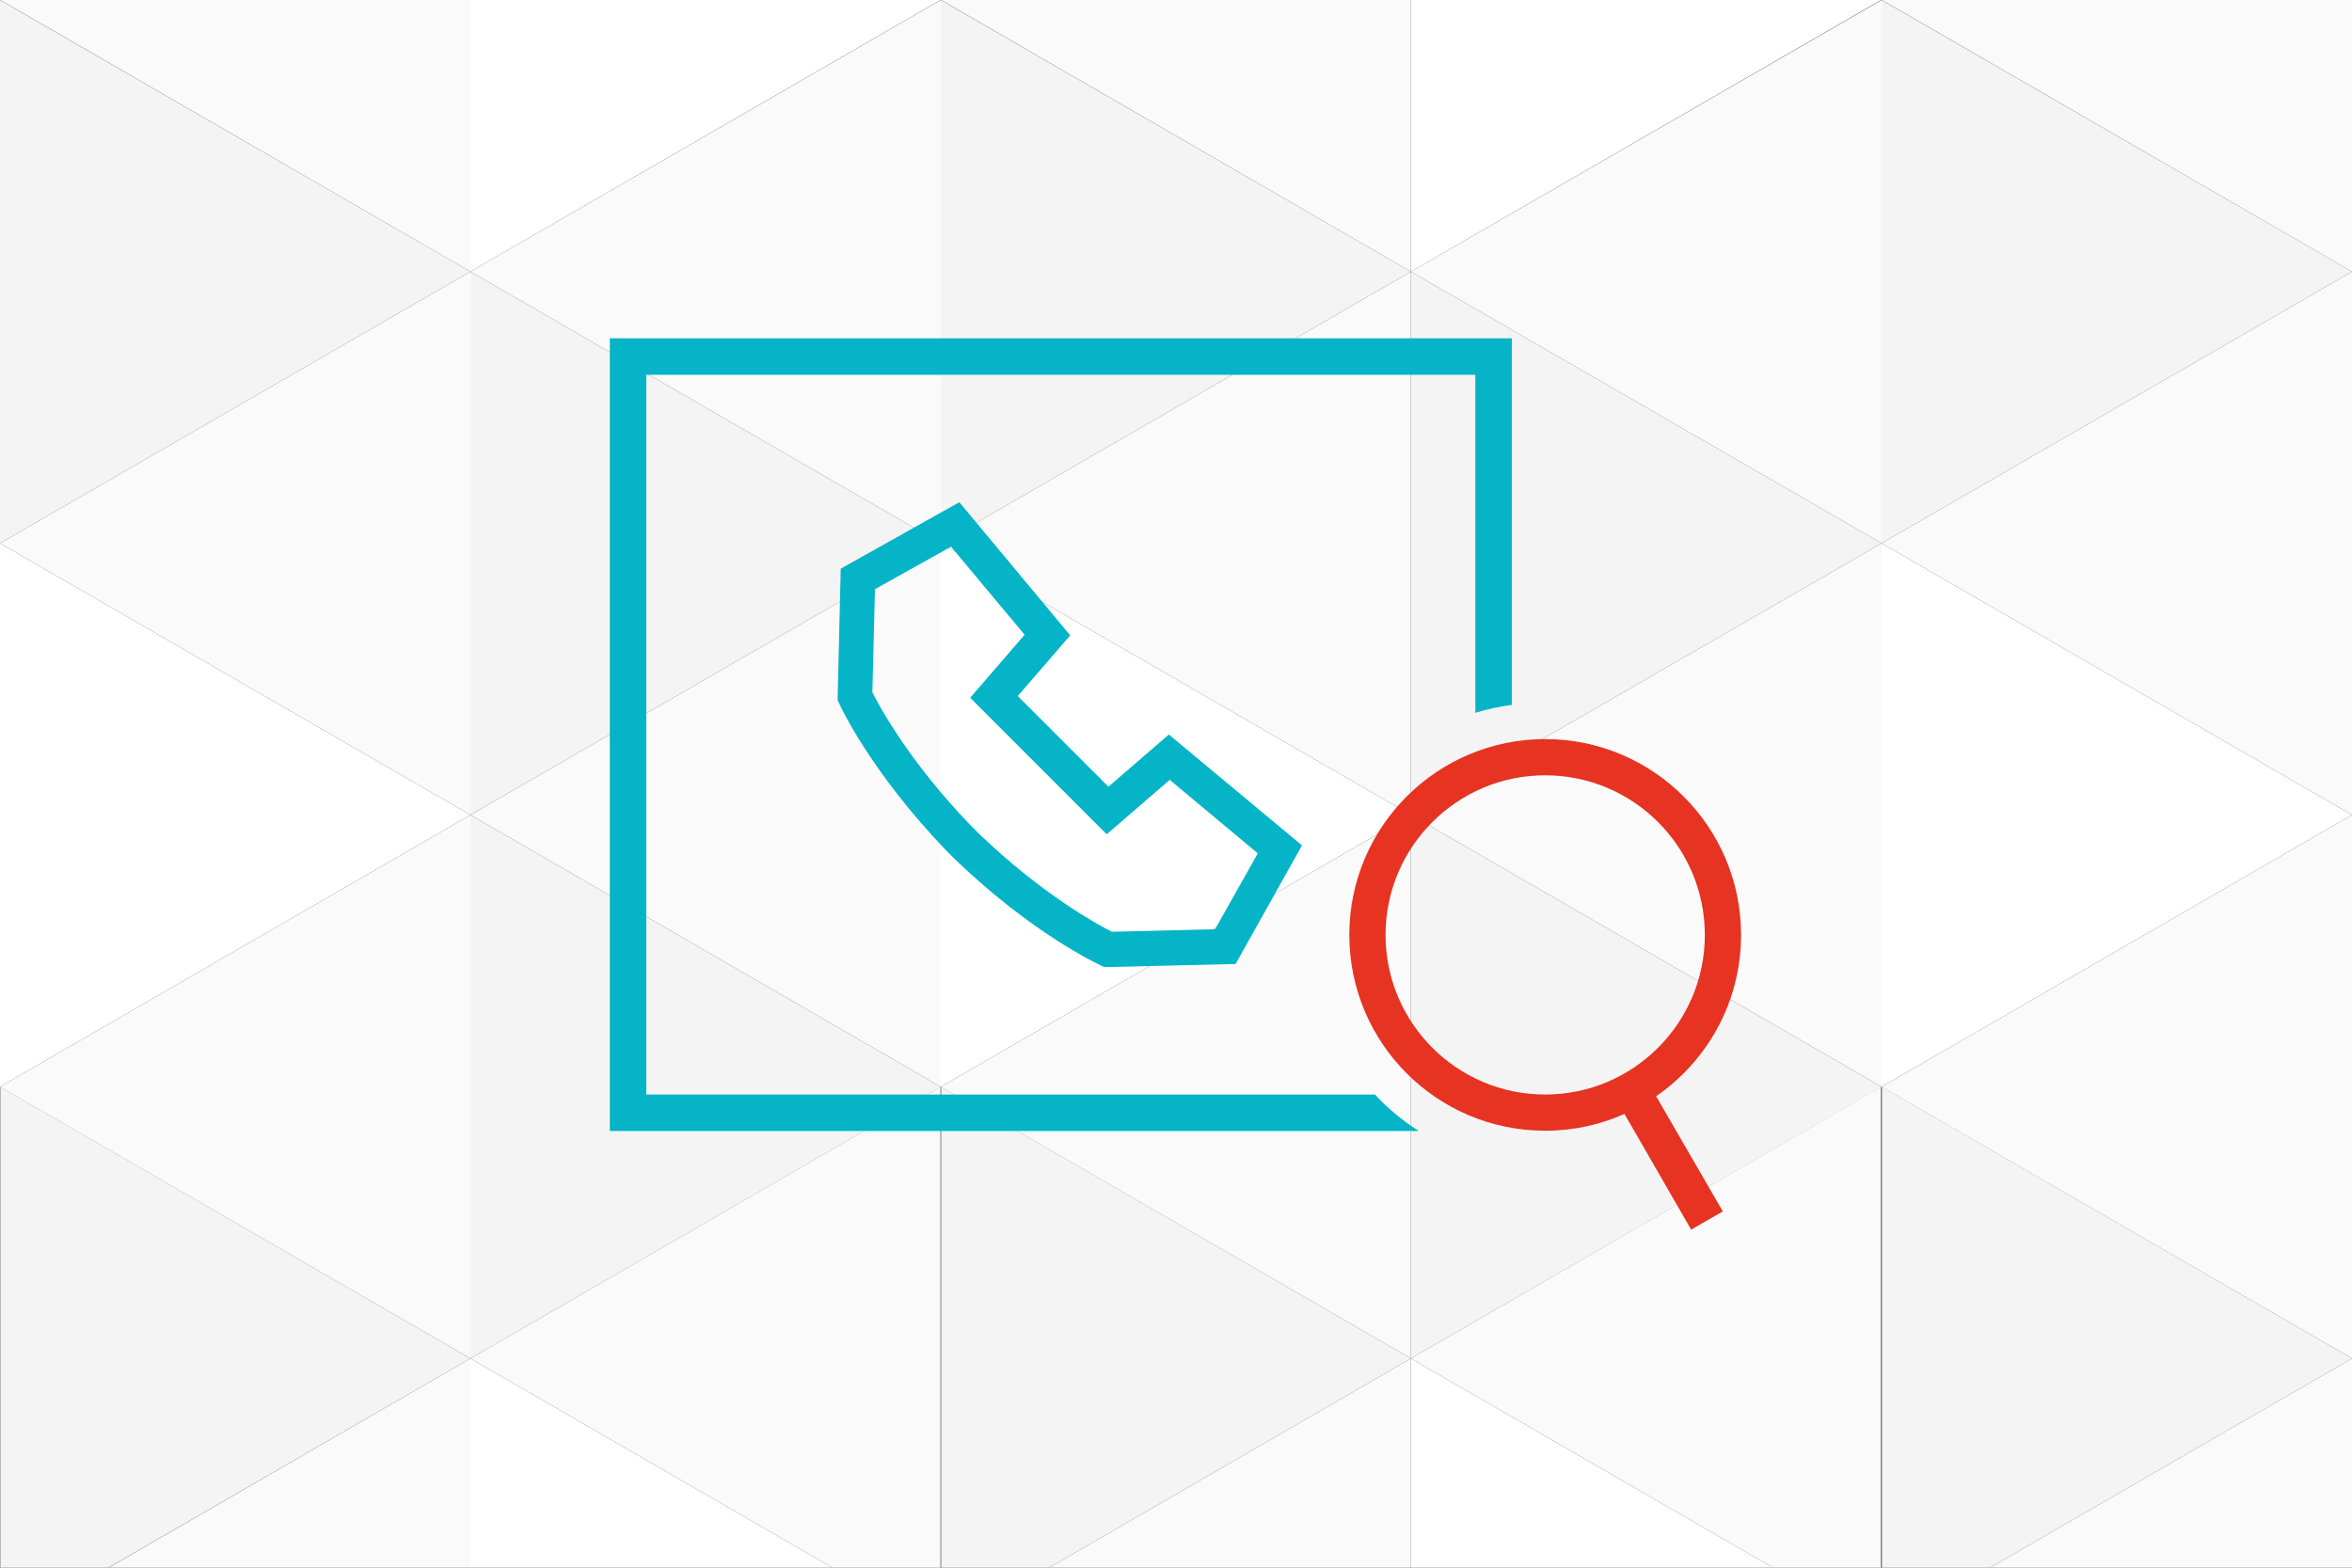 <?xml version="1.0" encoding="utf-8"?>
<!-- Generator: Adobe Illustrator 19.2.1, SVG Export Plug-In . SVG Version: 6.00 Build 0)  -->
<svg version="1.1" id="Layer_1" xmlns="http://www.w3.org/2000/svg" xmlns:xlink="http://www.w3.org/1999/xlink" x="0px" y="0px"
	 viewBox="0 0 825 550" style="enable-background:new 0 0 825 550;" xml:space="preserve">
<rect x="0" y="0" width="825" height="550" fill="#333333" stroke="none"/>
<style type="text/css">
	.st0{fill:#FFFFFF;}
	.st1{fill:#FAFAFA;}
	.st2{fill:#F4F4F4;}
	.st3{fill-rule:evenodd;clip-rule:evenodd;fill:#E63322;}
	.st4{fill:#05B4C7;}
</style>
<g>
	<g>
		<polygon class="st0" points="0,381.3 165,285.9 0,190.6 		"/>
		<polygon class="st1" points="0,190.6 165,285.9 165,95.3 		"/>
		<polygon class="st1" points="330,190.6 330,190.6 330,0 165,95.3 		"/>
		<polygon class="st1" points="330,381.3 330,190.6 165,285.9 		"/>
		<polygon class="st1" points="165,476.6 165,476.6 165,285.9 0,381.3 		"/>
		<polygon class="st2" points="165,95.3 0,0 0,190.6 		"/>
		<polygon class="st2" points="165,95.3 165,285.9 330,190.6 		"/>
		<polygon class="st2" points="330,381.3 165,285.9 165,476.6 		"/>
		<polygon class="st1" points="165,0 0.1,0 0.1,0 165,95.3 		"/>
		<polygon class="st0" points="329.9,0 165,0 165,95.3 		"/>
		<polygon class="st1" points="165,550 165,476.6 38.1,550 		"/>
		<polygon class="st2" points="0.1,550 38,550 165,476.6 0.1,381.3 		"/>
		<polygon class="st1" points="165,476.6 292,550 329.9,550 329.9,381.3 		"/>
		<polygon class="st0" points="292,550 165,476.6 165,550 		"/>
		<polygon class="st0" points="330,381.3 494.9,285.9 330,190.6 		"/>
		<polygon class="st1" points="330,190.6 494.9,285.9 494.9,95.3 		"/>
		<polygon class="st1" points="660,190.6 660,190.6 660,0 494.9,95.3 		"/>
		<polygon class="st1" points="660,381.3 660,190.6 494.9,285.9 		"/>
		<polygon class="st1" points="494.9,476.6 494.9,476.6 494.9,285.9 330,381.3 		"/>
		<polygon class="st2" points="494.9,95.3 330,0 330,190.6 		"/>
		<polygon class="st2" points="494.9,95.3 494.9,285.9 660,190.6 		"/>
		<polygon class="st2" points="660,381.3 494.9,285.9 494.9,476.6 		"/>
		<polygon class="st1" points="494.9,0 330.1,0 330.1,0 494.9,95.3 		"/>
		<polygon class="st0" points="659.8,0 494.9,0 494.9,95.3 		"/>
		<polygon class="st1" points="494.9,550 494.9,476.6 368,550 		"/>
		<polygon class="st2" points="330.1,550 368,550 494.9,476.6 330.1,381.3 		"/>
		<polygon class="st1" points="494.9,476.6 621.9,550 659.8,550 659.8,381.3 		"/>
		<polygon class="st0" points="621.9,550 494.9,476.6 494.9,550 		"/>
		<polygon class="st0" points="660,381.3 825,285.9 660,190.6 		"/>
		<polygon class="st1" points="660,190.6 825,285.9 825,95.3 		"/>
		<polygon class="st1" points="825,476.6 825,476.6 825,285.9 660,381.3 		"/>
		<polygon class="st2" points="825,95.3 660,0 660,190.6 		"/>
		<polygon class="st1" points="825,0 660.1,0 660.1,0 825,95.3 		"/>
		<polygon class="st1" points="825,550 825,476.6 698,550 		"/>
		<polygon class="st2" points="660.1,550 698,550 825,476.6 660.1,381.3 		"/>
	</g>
</g>
<path class="st3" d="M580.9,384.6l23.4,40.4l-11.1,6.4l-23.4-40.6c-8.5,3.8-17.9,5.9-27.8,5.9c-38,0-68.7-30.8-68.7-68.7
	c0-38,30.8-68.7,68.7-68.7s68.7,30.8,68.7,68.7C610.7,351.5,598.9,372.2,580.9,384.6z M542,272c-30.9,0-56,25.1-56,56s25.1,56,56,56
	c30.9,0,56-25.1,56-56S572.9,272,542,272z"/>
<g>
	<g>
		<path class="st4" d="M517.5,118.7H226.7h-12.8v12.8v252.5v12.8h12.8h179h67.1h24.9c-5.7-3.6-10.9-7.9-15.4-12.8H226.7V131.5h290.8
			v118.6c4.1-1.3,8.4-2.2,12.8-2.8V131.5v-12.8H517.5z M336.5,176.2l-41.6,23.3l-1.1,46.1l0.6,1.3c0.4,1,11.1,23.9,37.3,51.3
			l3.2,3.2c27.2,26.2,50.2,36.8,51.2,37.3l1.3,0.6l46-1.1l23.3-41.6l-46.7-38.9L388.8,276L357,244.2l18.4-21.3L336.5,176.2z
			 M388.2,292.7l22.1-19.1l30.9,25.8L426.2,326l-36.2,0.9c-4.9-2.5-24.2-12.9-46.5-34.3l-3.1-3.1c-21.4-22.2-31.9-41.6-34.4-46.6
			l0.9-36.2l26.7-14.9l25.8,30.9l-19.1,22.1L388.2,292.7z"/>
	</g>
</g>
</svg>
